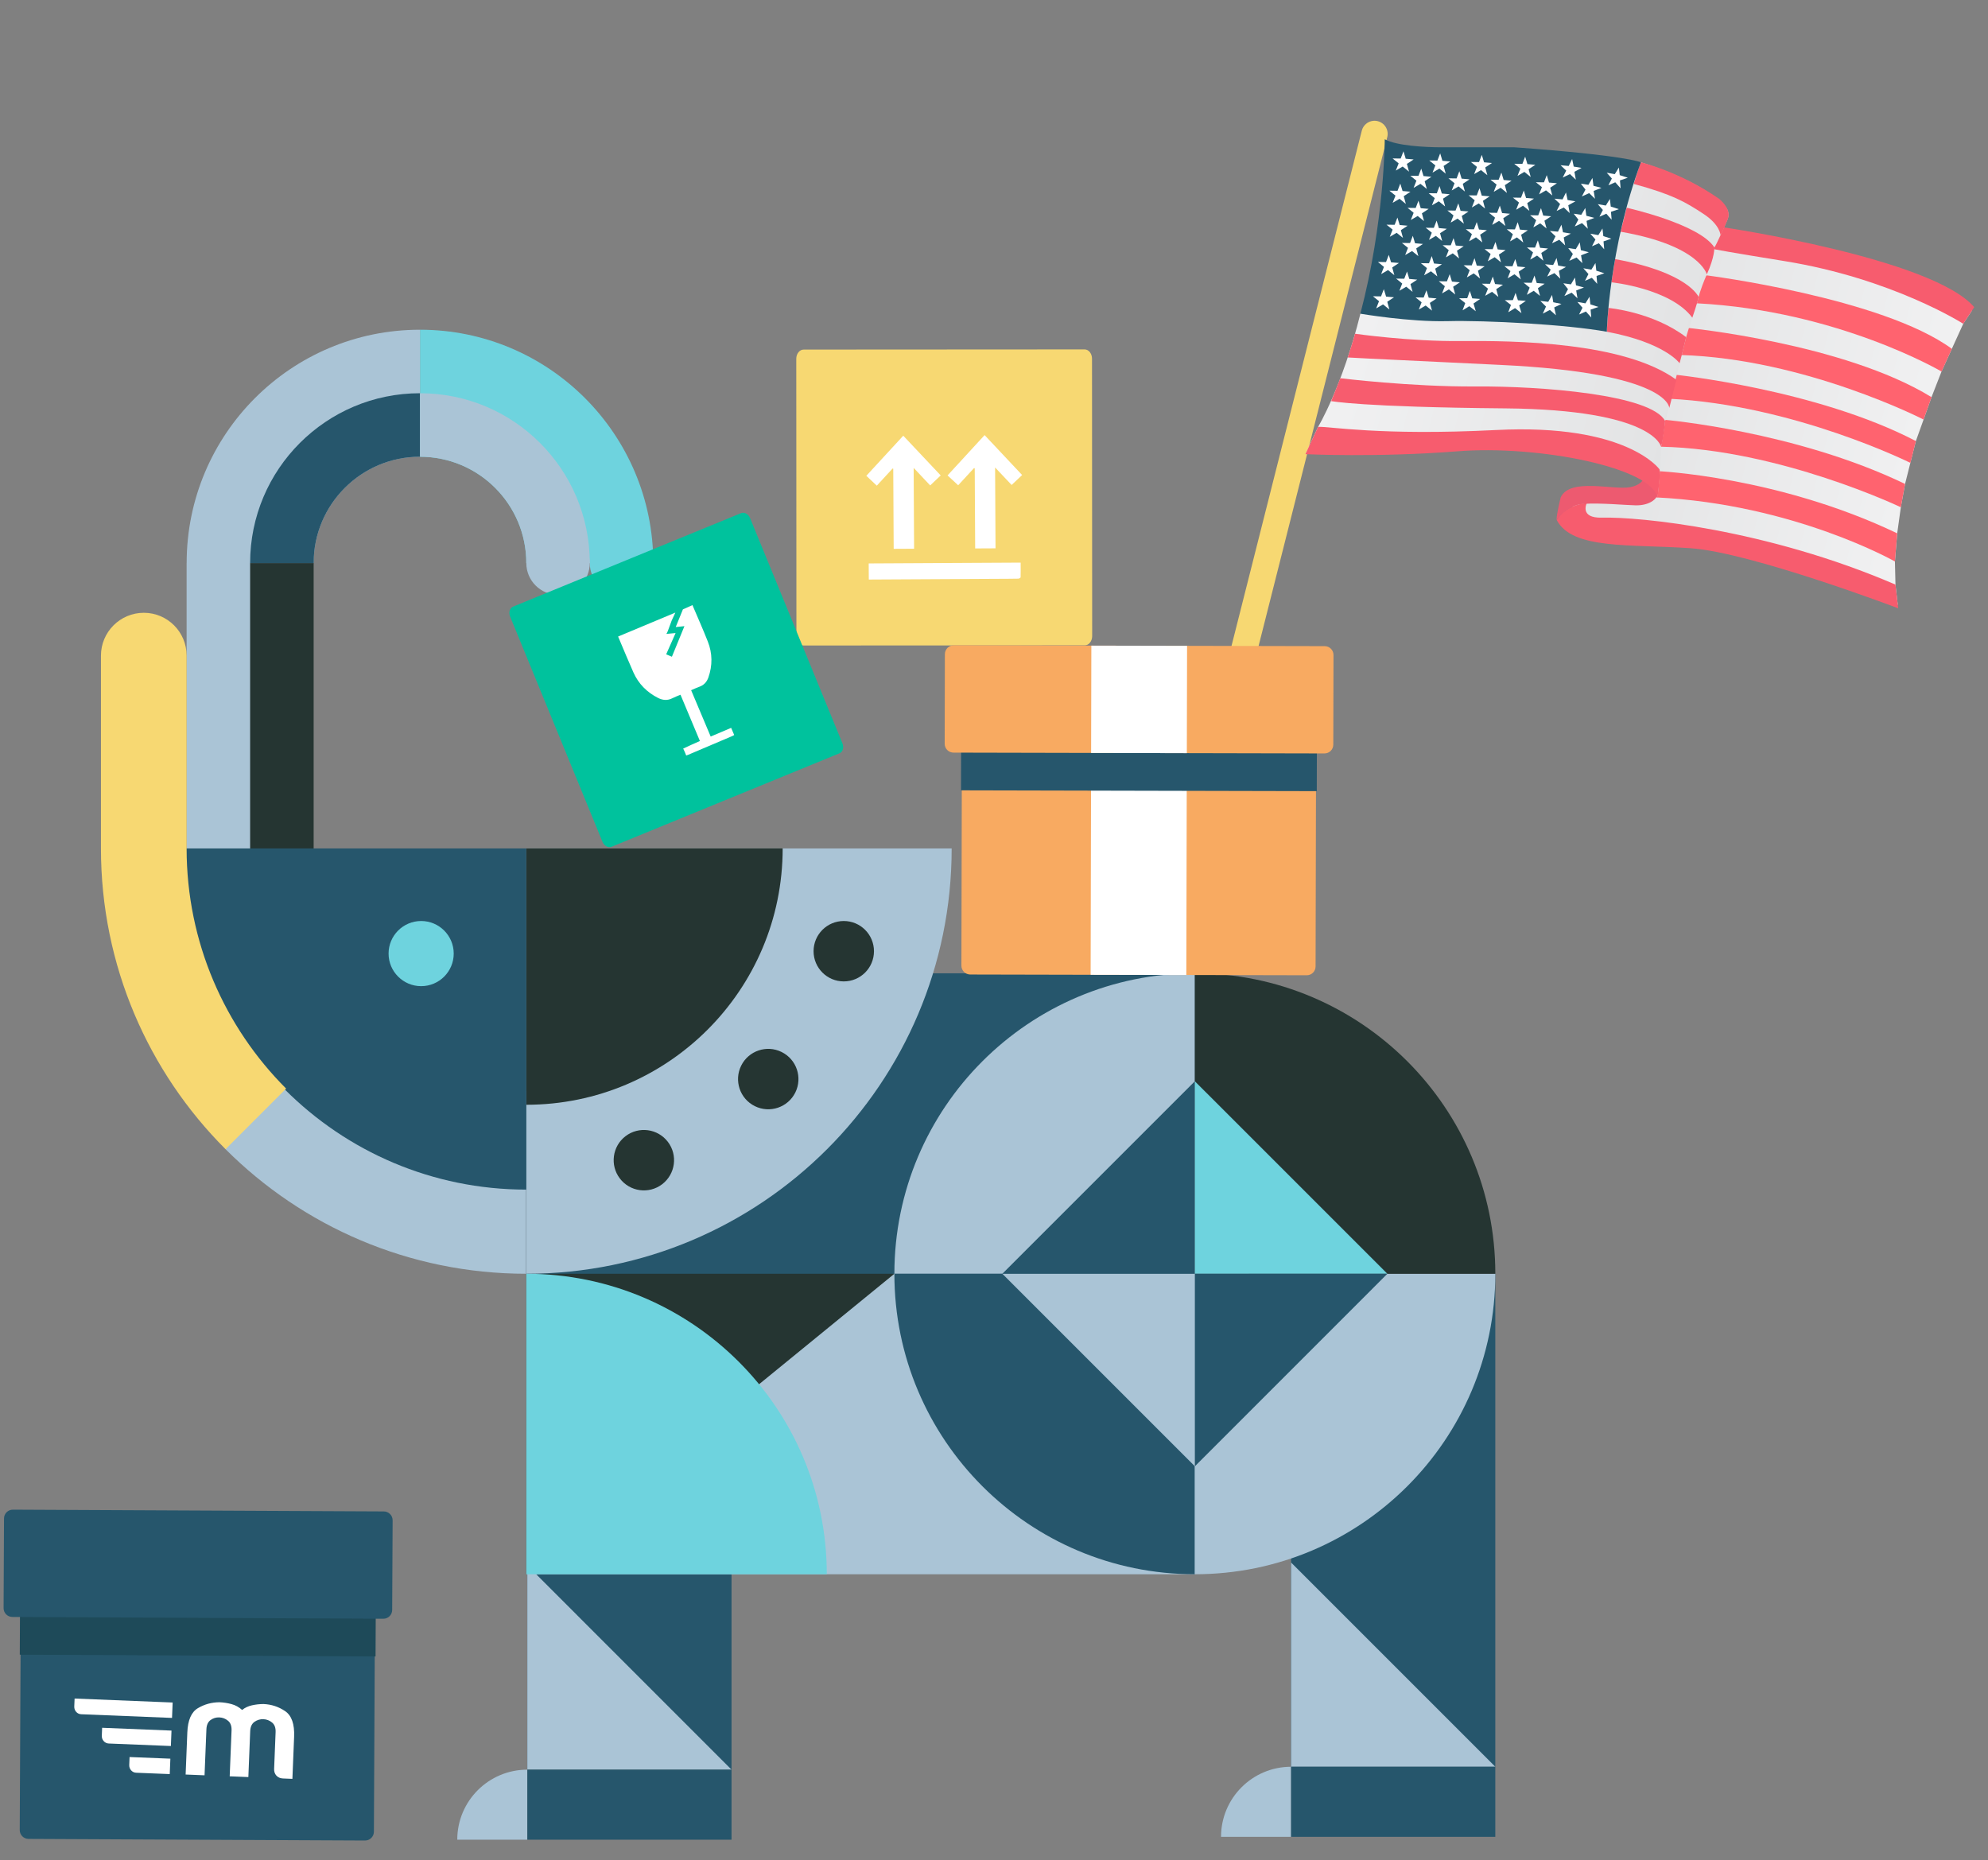 <?xml version="1.0" encoding="UTF-8" standalone="no"?>
<svg xmlns="http://www.w3.org/2000/svg" xmlns:xlink="http://www.w3.org/1999/xlink" xmlns:serif="http://www.serif.com/" width="100%" height="100%" viewBox="0 0 109 102" xml:space="preserve" style="fill-rule:evenodd;clip-rule:evenodd;stroke-linecap:round;stroke-miterlimit:10;">
  <rect x="0" y="0" width="109" height="102" fill="#808080" stroke="none"/>
  <g>
    <path d="M59.479,35.383l-15.407,0.009c-0.224,0 -0.405,-0.228 -0.405,-0.509l-0.008,-15.207c-0.001,-0.281 0.18,-0.509 0.404,-0.509l15.407,-0.009c0.223,0 0.404,0.228 0.404,0.509l0.009,15.207c0,0.281 -0.181,0.509 -0.404,0.509" style="fill:#f7d872;fill-rule:nonzero;"></path>
    <path d="M51.953,26.067c0.676,-0.736 1.346,-1.465 2.032,-2.211c0.689,0.734 1.371,1.459 2.057,2.189c-0.189,0.179 -0.375,0.355 -0.576,0.545c-0.294,-0.311 -0.586,-0.62 -0.906,-0.96c0.008,1.501 0.016,2.963 0.024,4.434c-0.38,0.002 -0.739,0.004 -1.116,0.006c-0.008,-1.463 -0.016,-2.927 -0.024,-4.391c-0.012,-0.006 -0.025,-0.012 -0.037,-0.017c-0.288,0.311 -0.576,0.624 -0.871,0.944c-0.194,-0.179 -0.385,-0.355 -0.583,-0.539" style="fill:#fff;fill-rule:nonzero;"></path>
    <path d="M47.5,26.087c0.681,-0.739 1.344,-1.46 2.025,-2.198c0.688,0.73 1.363,1.446 2.053,2.178c-0.195,0.185 -0.383,0.363 -0.577,0.548c-0.296,-0.314 -0.585,-0.621 -0.906,-0.962c0.008,1.502 0.016,2.962 0.024,4.433c-0.381,0.002 -0.739,0.004 -1.119,0.006c-0.008,-1.464 -0.015,-2.928 -0.024,-4.391l-0.035,-0.014c-0.288,0.312 -0.575,0.624 -0.867,0.941c-0.197,-0.186 -0.382,-0.36 -0.574,-0.541" style="fill:#fff;fill-rule:nonzero;"></path>
    <path d="M55.961,30.847c0.001,0.273 0.006,0.539 -0.002,0.805c-0.001,0.027 -0.079,0.074 -0.122,0.075c-0.396,0.008 -0.791,0.008 -1.186,0.01c-0.617,0.003 -1.234,0.006 -1.851,0.01l-4.997,0.027c-0.053,0 -0.106,0.001 -0.168,0.001c-0.002,-0.301 -0.003,-0.586 -0.005,-0.883c2.767,-0.015 5.536,-0.03 8.331,-0.045" style="fill:#fff;fill-rule:nonzero;"></path>
    <path d="M75.364,7.341l-14.469,57.223" style="fill:none;stroke:#f7d872;stroke-width:1.44px;"></path>
    <path d="M92.11,18.504l0.455,-0.451l-0.455,0.451Z" style="fill:url(#_Linear1);fill-rule:nonzero;"></path>
    <path d="M91.066,23.573c-0.223,0.763 -0.043,1.883 -0.308,3.266c-0.174,0.907 -1.551,0.73 -2.681,0.553c-0.593,-0.093 -1.119,-0.186 -1.365,-0.122c-0.718,0.186 -1.196,2.168 1.152,1.988c2.349,-0.18 12.139,1.999 13.603,2.503c1.464,0.504 2.586,1.399 2.586,1.399l-0.126,-1.107l-0.03,-1.268l0.125,-1.544l0.199,-1.429l0.232,-1.278l0.29,-1.155l0.302,-1.197l0.423,-1.179l0.435,-1.228l0.549,-1.405l0.566,-1.246l0.625,-1.372l0.476,-0.723c-2.227,-2.599 -13.657,-4.414 -13.657,-4.414c-1.945,2.131 -3.172,10.196 -3.396,10.958Z" style="fill:url(#_Linear2);fill-rule:nonzero;"></path>
    <path d="M94.527,12.468c0,0 11.409,1.682 13.717,4.372l-0.601,0.912c0,0 -3.882,-2.483 -9.815,-3.439c-3.046,-0.49 -3.838,-0.648 -3.838,-0.648c0,0 -0.407,-0.378 0.537,-1.197" style="fill:#f75c6e;fill-rule:nonzero;"></path>
    <path d="M93.56,15.096c0,0 9.629,1.225 13.458,4.028l-0.565,1.247c0,0 -5.673,-3.341 -13.414,-3.741c0,0 0.163,-1.259 0.521,-1.534" style="fill:#ff636f;fill-rule:nonzero;"></path>
    <path d="M92.478,17.971c0,0 8.609,0.843 13.425,3.804l-0.435,1.228c0,0 -6.499,-3.336 -13.315,-3.538l0.325,-1.494Z" style="fill:#ff636f;fill-rule:nonzero;"></path>
    <path d="M91.83,20.543c0,0 7.766,0.798 13.215,3.639l-0.301,1.197c0,0 -6.389,-3.18 -13.246,-3.518l0.332,-1.318Z" style="fill:#ff636f;fill-rule:nonzero;"></path>
    <path d="M91.258,23.016c0,0 7.175,0.617 13.195,3.518l-0.232,1.278c0,0 -6.65,-3.177 -13.149,-3.32l0.186,-1.476Z" style="fill:#ff636f;fill-rule:nonzero;"></path>
    <path d="M90.864,25.829c0,0 6.628,0.287 13.157,3.412l-0.124,1.544c0,0 -5.523,-3.142 -13.089,-3.513l0.056,-1.443Z" style="fill:#ff636f;fill-rule:nonzero;"></path>
    <path d="M103.927,32.053l0.147,1.297c0,0 -8.054,-3.058 -11.373,-3.291c-3.319,-0.232 -6.484,0.089 -7.344,-1.542c0,0 0.387,-0.815 1.646,-0.935c0,0 -0.424,0.835 0.831,0.8c2.05,-0.055 9.052,0.636 16.093,3.671" style="fill:#f75c6e;fill-rule:nonzero;"></path>
    <path d="M90.071,26.326c0,0 -0.147,0.277 -0.67,0.381c-0.941,0.187 -3.312,-0.539 -3.831,0.565c0,0 -0.234,0.944 -0.225,1.242c0,0 0.556,-0.824 1.479,-0.888c0.923,-0.063 2.349,0.073 2.869,0.081c0.813,0.012 1.213,-0.417 1.181,-0.642c0,0 -0.179,-0.557 -0.803,-0.739" style="fill:#ed5a70;fill-rule:nonzero;"></path>
    <path d="M74.591,17.195c-1.005,4.034 -2.321,6.21 -2.321,6.21l-0.698,1.496c0,0 8.061,-0.611 13.812,-0.048c5.615,0.549 5.502,2.356 5.493,2.442c0.007,-0.062 0.113,-1.005 0.129,-1.45c0.018,-0.459 0.066,-1.353 0.066,-1.353c0.062,-0.177 0.225,-1.409 0.225,-1.409c0.129,-0.295 0.183,-0.725 0.183,-0.725l0.39,-1.548c0,0 0.545,-2.177 0.581,-2.323c0.034,-0.145 0.305,-0.996 0.337,-1.069c0.032,-0.072 0.283,-0.883 0.317,-1.014c0.035,-0.131 0.064,-0.384 0.477,-1.361c0.414,-0.978 0.415,-1.478 0.415,-1.478c0.093,-0.094 0.592,-1.231 0.725,-1.548c0.134,-0.318 -0.05,-0.59 -0.05,-0.59c-1.18,-1.475 -4.702,-2.527 -4.702,-2.527l-15.379,8.295Zm16.285,10.103c0,0 0.001,-0.001 0.001,-0.003c0,0.002 -0.001,0.003 -0.001,0.003Z" style="fill:url(#_Linear3);fill-rule:nonzero;"></path>
    <path d="M89.97,8.9c0,0 2.128,0.501 4.278,1.994c0,0 0.715,0.543 0.488,1.113c-0.228,0.57 -0.313,0.72 -0.402,0.886c0,0 -0.019,-0.564 -0.922,-1.158c-1.023,-0.673 -1.696,-1.064 -3.837,-1.652l0.311,-0.973" style="fill:#f75c6e;fill-rule:nonzero;"></path>
    <path d="M89.189,11.39c0,0 3.981,0.885 4.808,2.175c0,0 0.025,0.523 -0.414,1.478c0,0 -0.378,-1.589 -4.726,-2.338l0.332,-1.315Z" style="fill:#f75c6e;fill-rule:nonzero;"></path>
    <path d="M93.131,16.28c0,0 -0.551,-1.348 -4.577,-2.073l-0.201,1.271c0,0 3.236,0.329 4.435,1.94c0,0 0.299,-0.853 0.343,-1.138" style="fill:#f75c6e;fill-rule:nonzero;"></path>
    <path d="M88.188,16.883c0,0 2.436,0.212 4.262,1.604c0,0 -0.247,1.031 -0.36,1.427c0,0 -0.792,-1.125 -3.99,-1.726c0,0 0.071,-1.137 0.088,-1.305" style="fill:#f75c6e;fill-rule:nonzero;"></path>
    <path d="M74.294,18.298c0,0 2.983,0.43 5.832,0.402c2.849,-0.027 8.929,0.039 11.789,2.123l-0.39,1.548c0,0 0.047,-1.926 -9.282,-2.365c-8.039,-0.379 -8.348,-0.407 -8.348,-0.407c0,0 0.4,-1.237 0.399,-1.301" style="fill:#f75c6e;fill-rule:nonzero;"></path>
    <path d="M73.488,20.737c0,0 3.86,0.476 7.437,0.452c3.578,-0.024 9.613,0.443 10.372,1.894c0,0 -0.09,1.006 -0.225,1.409c0,0 -0.373,-2.03 -8.545,-2.102c-7.93,-0.07 -9.541,-0.399 -9.541,-0.399c0,0 0.366,-0.891 0.502,-1.254" style="fill:#f75c6e;fill-rule:nonzero;"></path>
    <path d="M72.27,23.405l-0.698,1.496c0,0 3.919,0.191 8.353,-0.158c4.434,-0.348 10.692,0.895 10.952,2.555c0,0 0.191,-1.367 0.112,-1.566c0,0 -1.773,-2.521 -8.957,-2.155c-6.384,0.325 -9.221,-0.215 -9.762,-0.172" style="fill:#f75c6e;fill-rule:nonzero;"></path>
    <path d="M75.924,7.636c0,0 -0.004,4.499 -1.336,9.564c0,0 2.696,0.461 4.782,0.408c2.086,-0.053 6.528,0.18 8.73,0.581c0,0 0.111,-4.552 1.87,-9.289c0,0 -0.732,-0.377 -6.942,-0.824c0,0 -3.056,0.001 -3.978,0c-0.92,0 -2.476,-0.084 -3.126,-0.44" style="fill:#26566c;fill-rule:nonzero;"></path>
    <path d="M76.798,8.692l0.153,-0.396l0.123,0.408l0.434,0.038l-0.369,0.245l0.117,0.424l-0.348,-0.28l-0.377,0.22l0.156,-0.395l-0.334,-0.27l0.445,0.006Z" style="fill:#fff;fill-rule:nonzero;"></path>
    <path d="M77.621,11.402l0.152,-0.396l0.124,0.408l0.434,0.038l-0.369,0.245l0.116,0.424l-0.348,-0.28l-0.376,0.22l0.155,-0.395l-0.333,-0.27l0.445,0.006Z" style="fill:#fff;fill-rule:nonzero;"></path>
    <path d="M76.625,10.461l0.152,-0.395l0.124,0.407l0.433,0.039l-0.368,0.244l0.116,0.425l-0.348,-0.281l-0.377,0.22l0.156,-0.394l-0.333,-0.271l0.445,0.006Z" style="fill:#fff;fill-rule:nonzero;"></path>
    <path d="M76.467,12.325l0.152,-0.396l0.124,0.407l0.434,0.039l-0.369,0.244l0.116,0.425l-0.347,-0.28l-0.377,0.22l0.155,-0.395l-0.333,-0.27l0.445,0.006Z" style="fill:#fff;fill-rule:nonzero;"></path>
    <path d="M77.311,13.325l0.152,-0.396l0.124,0.408l0.433,0.038l-0.368,0.245l0.116,0.424l-0.348,-0.28l-0.376,0.22l0.155,-0.395l-0.333,-0.27l0.445,0.006Z" style="fill:#fff;fill-rule:nonzero;"></path>
    <path d="M78.35,14.435l0.152,-0.395l0.124,0.407l0.433,0.039l-0.368,0.244l0.116,0.425l-0.348,-0.281l-0.376,0.22l0.155,-0.394l-0.333,-0.271l0.445,0.006Z" style="fill:#fff;fill-rule:nonzero;"></path>
    <path d="M80.694,14.55l0.152,-0.395l0.123,0.407l0.434,0.038l-0.369,0.245l0.117,0.425l-0.348,-0.281l-0.377,0.22l0.156,-0.394l-0.333,-0.271l0.445,0.006Z" style="fill:#fff;fill-rule:nonzero;"></path>
    <path d="M82.928,14.599l0.152,-0.396l0.124,0.408l0.434,0.038l-0.369,0.245l0.116,0.425l-0.348,-0.281l-0.376,0.22l0.155,-0.395l-0.333,-0.27l0.445,0.006Z" style="fill:#fff;fill-rule:nonzero;"></path>
    <path d="M75.994,14.369l0.152,-0.396l0.124,0.408l0.433,0.038l-0.368,0.245l0.116,0.424l-0.348,-0.28l-0.376,0.22l0.155,-0.395l-0.333,-0.27l0.445,0.006Z" style="fill:#fff;fill-rule:nonzero;"></path>
    <path d="M76.994,15.282l0.152,-0.396l0.124,0.407l0.434,0.039l-0.369,0.244l0.116,0.425l-0.348,-0.281l-0.376,0.221l0.155,-0.395l-0.333,-0.271l0.445,0.007Z" style="fill:#fff;fill-rule:nonzero;"></path>
    <path d="M75.722,16.25l0.152,-0.396l0.124,0.408l0.434,0.038l-0.369,0.245l0.116,0.424l-0.348,-0.28l-0.376,0.22l0.155,-0.395l-0.333,-0.27l0.445,0.006Z" style="fill:#fff;fill-rule:nonzero;"></path>
    <path d="M78.059,16.312l0.152,-0.396l0.124,0.407l0.433,0.039l-0.369,0.245l0.117,0.424l-0.348,-0.28l-0.377,0.22l0.155,-0.395l-0.332,-0.27l0.445,0.006Z" style="fill:#fff;fill-rule:nonzero;"></path>
    <path d="M80.445,16.351l0.145,-0.398l0.131,0.405l0.434,0.032l-0.364,0.25l0.124,0.424l-0.353,-0.276l-0.372,0.227l0.148,-0.398l-0.338,-0.265l0.445,-0.001Z" style="fill:#fff;fill-rule:nonzero;"></path>
    <path d="M82.951,16.456l0.145,-0.398l0.131,0.406l0.434,0.031l-0.364,0.251l0.124,0.423l-0.353,-0.275l-0.372,0.226l0.148,-0.398l-0.337,-0.265l0.444,-0.001Z" style="fill:#fff;fill-rule:nonzero;"></path>
    <path d="M79.333,15.427l0.152,-0.395l0.124,0.407l0.434,0.039l-0.369,0.244l0.116,0.425l-0.348,-0.281l-0.376,0.221l0.155,-0.395l-0.333,-0.27l0.445,0.005Z" style="fill:#fff;fill-rule:nonzero;"></path>
    <path d="M81.697,15.56l0.152,-0.396l0.124,0.408l0.434,0.039l-0.369,0.244l0.116,0.425l-0.348,-0.281l-0.376,0.22l0.155,-0.394l-0.333,-0.271l0.445,0.006Z" style="fill:#fff;fill-rule:nonzero;"></path>
    <path d="M83.982,15.505l0.152,-0.396l0.124,0.407l0.434,0.039l-0.369,0.244l0.116,0.425l-0.347,-0.281l-0.377,0.221l0.155,-0.395l-0.332,-0.27l0.444,0.006Z" style="fill:#fff;fill-rule:nonzero;"></path>
    <path d="M79.544,13.45l0.152,-0.395l0.124,0.407l0.433,0.039l-0.368,0.244l0.116,0.425l-0.348,-0.281l-0.376,0.221l0.155,-0.395l-0.333,-0.271l0.445,0.006Z" style="fill:#fff;fill-rule:nonzero;"></path>
    <path d="M81.842,13.663l0.152,-0.396l0.124,0.408l0.433,0.038l-0.368,0.245l0.116,0.425l-0.348,-0.281l-0.376,0.22l0.155,-0.395l-0.333,-0.27l0.445,0.006Z" style="fill:#fff;fill-rule:nonzero;"></path>
    <path d="M84.167,13.574l0.152,-0.395l0.124,0.407l0.434,0.038l-0.369,0.245l0.116,0.425l-0.348,-0.281l-0.376,0.22l0.155,-0.394l-0.333,-0.271l0.445,0.006Z" style="fill:#fff;fill-rule:nonzero;"></path>
    <path d="M78.616,12.493l0.152,-0.395l0.124,0.407l0.434,0.039l-0.369,0.244l0.116,0.425l-0.348,-0.281l-0.376,0.22l0.155,-0.394l-0.333,-0.271l0.445,0.006Z" style="fill:#fff;fill-rule:nonzero;"></path>
    <path d="M80.815,12.572l0.153,-0.396l0.123,0.408l0.434,0.038l-0.369,0.245l0.117,0.424l-0.348,-0.28l-0.377,0.22l0.155,-0.395l-0.333,-0.27l0.445,0.006Z" style="fill:#fff;fill-rule:nonzero;"></path>
    <path d="M83.061,12.577l0.153,-0.396l0.123,0.408l0.434,0.038l-0.369,0.245l0.117,0.424l-0.349,-0.28l-0.376,0.22l0.155,-0.395l-0.333,-0.27l0.445,0.006Z" style="fill:#fff;fill-rule:nonzero;"></path>
    <path d="M78.778,10.599l0.152,-0.396l0.124,0.407l0.433,0.039l-0.368,0.245l0.116,0.424l-0.348,-0.28l-0.376,0.22l0.155,-0.395l-0.333,-0.27l0.445,0.006Z" style="fill:#fff;fill-rule:nonzero;"></path>
    <path d="M80.968,10.715l0.152,-0.396l0.124,0.408l0.433,0.038l-0.368,0.245l0.116,0.424l-0.348,-0.28l-0.377,0.22l0.156,-0.395l-0.333,-0.27l0.445,0.006Z" style="fill:#fff;fill-rule:nonzero;"></path>
    <path d="M83.396,10.84l0.152,-0.395l0.124,0.407l0.434,0.038l-0.369,0.245l0.116,0.425l-0.348,-0.281l-0.376,0.22l0.155,-0.395l-0.333,-0.27l0.445,0.006Z" style="fill:#fff;fill-rule:nonzero;"></path>
    <path d="M79.806,11.546l0.152,-0.396l0.124,0.408l0.433,0.038l-0.368,0.245l0.116,0.424l-0.348,-0.28l-0.376,0.22l0.155,-0.395l-0.333,-0.27l0.445,0.006Z" style="fill:#fff;fill-rule:nonzero;"></path>
    <path d="M82.083,11.67l0.152,-0.396l0.124,0.407l0.433,0.039l-0.369,0.245l0.117,0.424l-0.348,-0.28l-0.376,0.22l0.155,-0.395l-0.333,-0.27l0.445,0.006Z" style="fill:#fff;fill-rule:nonzero;"></path>
    <path d="M84.339,11.808l0.152,-0.396l0.124,0.407l0.433,0.039l-0.368,0.244l0.116,0.425l-0.348,-0.281l-0.377,0.22l0.156,-0.394l-0.333,-0.271l0.445,0.007Z" style="fill:#fff;fill-rule:nonzero;"></path>
    <path d="M87.091,10.132l0.221,-0.374l0.057,0.429l0.437,0.115l-0.427,0.165l0.071,0.431l-0.317,-0.31l-0.401,0.183l0.198,-0.377l-0.254,-0.322l0.415,0.06Z" style="fill:#fff;fill-rule:nonzero;"></path>
    <path d="M86.699,11.777l0.221,-0.374l0.058,0.428l0.437,0.116l-0.427,0.164l0.07,0.432l-0.317,-0.31l-0.4,0.183l0.198,-0.377l-0.255,-0.322l0.415,0.06Z" style="fill:#fff;fill-rule:nonzero;"></path>
    <path d="M86.398,13.662l0.221,-0.374l0.058,0.428l0.437,0.116l-0.427,0.165l0.071,0.431l-0.318,-0.31l-0.399,0.183l0.197,-0.377l-0.254,-0.322l0.414,0.06Z" style="fill:#fff;fill-rule:nonzero;"></path>
    <path d="M86.132,15.591l0.221,-0.374l0.058,0.429l0.436,0.116l-0.426,0.164l0.07,0.431l-0.317,-0.31l-0.4,0.183l0.198,-0.377l-0.255,-0.322l0.415,0.06Z" style="fill:#fff;fill-rule:nonzero;"></path>
    <path d="M78.811,8.804l0.153,-0.396l0.123,0.408l0.434,0.038l-0.369,0.245l0.117,0.424l-0.348,-0.28l-0.377,0.22l0.155,-0.395l-0.332,-0.27l0.444,0.006Z" style="fill:#fff;fill-rule:nonzero;"></path>
    <path d="M77.773,9.642l0.153,-0.396l0.123,0.407l0.434,0.039l-0.369,0.244l0.117,0.425l-0.349,-0.281l-0.376,0.221l0.155,-0.395l-0.333,-0.27l0.445,0.006Z" style="fill:#fff;fill-rule:nonzero;"></path>
    <path d="M79.863,9.783l0.152,-0.396l0.124,0.407l0.433,0.039l-0.368,0.245l0.116,0.424l-0.348,-0.281l-0.376,0.221l0.155,-0.395l-0.333,-0.271l0.445,0.007Z" style="fill:#fff;fill-rule:nonzero;"></path>
    <path d="M82.168,9.857l0.152,-0.395l0.124,0.407l0.433,0.038l-0.368,0.245l0.116,0.425l-0.348,-0.281l-0.376,0.22l0.155,-0.395l-0.333,-0.27l0.445,0.006Z" style="fill:#fff;fill-rule:nonzero;"></path>
    <path d="M84.655,9.997l0.152,-0.395l0.124,0.407l0.434,0.038l-0.369,0.245l0.116,0.425l-0.347,-0.281l-0.377,0.22l0.155,-0.395l-0.333,-0.27l0.445,0.006Z" style="fill:#fff;fill-rule:nonzero;"></path>
    <path d="M81.093,8.887l0.152,-0.395l0.124,0.407l0.434,0.038l-0.369,0.245l0.117,0.425l-0.349,-0.281l-0.376,0.22l0.155,-0.395l-0.333,-0.27l0.445,0.006Z" style="fill:#fff;fill-rule:nonzero;"></path>
    <path d="M83.471,8.985l0.152,-0.396l0.124,0.408l0.434,0.038l-0.369,0.245l0.116,0.425l-0.348,-0.281l-0.376,0.22l0.155,-0.395l-0.333,-0.27l0.445,0.006Z" style="fill:#fff;fill-rule:nonzero;"></path>
    <path d="M86.01,9.1l0.188,-0.381l0.087,0.414l0.43,0.073l-0.391,0.214l0.078,0.431l-0.323,-0.306l-0.396,0.189l0.191,-0.38l-0.309,-0.295l0.445,0.041Z" style="fill:#fff;fill-rule:nonzero;"></path>
    <path d="M85.674,10.932l0.188,-0.38l0.087,0.414l0.43,0.072l-0.391,0.214l0.078,0.431l-0.323,-0.306l-0.396,0.189l0.191,-0.38l-0.309,-0.294l0.445,0.04Z" style="fill:#fff;fill-rule:nonzero;"></path>
    <path d="M85.423,12.702l0.188,-0.381l0.087,0.414l0.43,0.072l-0.39,0.214l0.077,0.431l-0.322,-0.306l-0.396,0.19l0.191,-0.381l-0.309,-0.294l0.444,0.041Z" style="fill:#fff;fill-rule:nonzero;"></path>
    <path d="M85.158,14.529l0.188,-0.381l0.087,0.414l0.43,0.073l-0.391,0.214l0.078,0.431l-0.323,-0.306l-0.396,0.189l0.191,-0.38l-0.308,-0.295l0.444,0.041Z" style="fill:#fff;fill-rule:nonzero;"></path>
    <path d="M84.889,16.549l0.209,-0.378l0.067,0.401l0.448,0.092l-0.397,0.193l0.097,0.429l-0.335,-0.294l-0.387,0.204l0.174,-0.388l-0.311,-0.31l0.435,0.051Z" style="fill:#fff;fill-rule:nonzero;"></path>
    <path d="M88.537,9.548l0.224,-0.363l0.048,0.418l0.441,0.142l-0.43,0.146l0.037,0.434l-0.293,-0.331l-0.377,0.165l0.19,-0.371l-0.281,-0.318l0.441,0.078Z" style="fill:#fff;fill-rule:nonzero;"></path>
    <path d="M88.045,11.27l0.224,-0.362l0.048,0.418l0.441,0.142l-0.43,0.146l0.037,0.434l-0.293,-0.331l-0.376,0.165l0.189,-0.371l-0.28,-0.318l0.44,0.077Z" style="fill:#fff;fill-rule:nonzero;"></path>
    <path d="M87.636,12.891l0.225,-0.363l0.048,0.418l0.44,0.142l-0.429,0.146l0.037,0.434l-0.293,-0.331l-0.377,0.165l0.19,-0.371l-0.281,-0.318l0.44,0.078Z" style="fill:#fff;fill-rule:nonzero;"></path>
    <path d="M87.253,14.785l0.224,-0.362l0.048,0.418l0.441,0.142l-0.429,0.146l0.036,0.434l-0.293,-0.331l-0.376,0.165l0.189,-0.371l-0.28,-0.318l0.44,0.077Z" style="fill:#fff;fill-rule:nonzero;"></path>
    <path d="M86.927,16.632l0.225,-0.363l0.047,0.419l0.441,0.142l-0.429,0.145l0.037,0.434l-0.294,-0.33l-0.376,0.165l0.189,-0.371l-0.28,-0.318l0.44,0.077Z" style="fill:#fff;fill-rule:nonzero;"></path>
    <path d="M20.015,100.912l-18.451,-0.088c-0.267,-0.001 -0.483,-0.219 -0.482,-0.487l0.069,-14.455c0.002,-0.267 0.219,-0.483 0.487,-0.482l18.451,0.088c0.267,0.002 0.483,0.22 0.481,0.487l-0.069,14.455c-0.001,0.267 -0.219,0.483 -0.486,0.482" style="fill:#26566c;fill-rule:nonzero;"></path>
    <path d="M1.11,85.398l19.506,0.093l-0.025,5.327l-19.506,-0.094l0.025,-5.326Z" style="fill:#1e4a59;"></path>
    <path d="M21.017,88.753l-20.339,-0.098c-0.267,-0.001 -0.483,-0.219 -0.481,-0.486l0.023,-4.915c0.001,-0.267 0.219,-0.483 0.486,-0.482l20.339,0.097c0.267,0.002 0.483,0.219 0.482,0.487l-0.024,4.915c-0.001,0.267 -0.219,0.483 -0.486,0.482" style="fill:#26566c;fill-rule:nonzero;"></path>
    <path d="M15.633,93.818c-0.356,-0.241 -0.752,-0.372 -1.186,-0.389c-0.219,0.001 -0.43,0.024 -0.635,0.071c-0.204,0.046 -0.384,0.13 -0.537,0.253c-0.172,-0.156 -0.366,-0.262 -0.581,-0.32c-0.216,-0.059 -0.436,-0.093 -0.664,-0.102c-0.425,0.003 -0.819,0.11 -1.178,0.324c-0.36,0.213 -0.554,0.655 -0.581,1.327l-0.093,2.312l1.037,0.042l0.102,-2.52c0.009,-0.236 0.086,-0.407 0.228,-0.51c0.143,-0.103 0.303,-0.151 0.481,-0.144c0.178,0.007 0.337,0.068 0.475,0.183c0.139,0.114 0.204,0.29 0.195,0.527l-0.102,2.52l1.023,0.041l0.101,-2.52c0.01,-0.236 0.089,-0.406 0.237,-0.51c0.147,-0.103 0.31,-0.15 0.488,-0.143c0.177,0.007 0.335,0.068 0.474,0.183c0.139,0.114 0.204,0.29 0.194,0.527l-0.081,2.016c-0.006,0.148 0.036,0.27 0.125,0.368c0.091,0.098 0.21,0.149 0.359,0.156l0.518,0.021l0.094,-2.312c0.028,-0.692 -0.137,-1.159 -0.493,-1.401" style="fill:#fff;fill-rule:nonzero;"></path>
    <path d="M7.086,96.77c-0.004,0.112 0.03,0.21 0.103,0.294c0.074,0.083 0.166,0.127 0.28,0.132l1.838,0.074l0.034,-0.845l-2.237,-0.09l-0.018,0.435" style="fill:#fff;fill-rule:nonzero;"></path>
    <path d="M5.582,95.166c-0.004,0.113 0.03,0.211 0.103,0.295c0.074,0.083 0.166,0.127 0.28,0.132l3.404,0.138l0.034,-0.846l-3.803,-0.154l-0.018,0.435" style="fill:#fff;fill-rule:nonzero;"></path>
    <path d="M4.072,93.563c-0.004,0.112 0.03,0.21 0.103,0.294c0.074,0.083 0.166,0.127 0.28,0.132l4.977,0.201l0.034,-0.844l-5.376,-0.218l-0.018,0.435" style="fill:#fff;fill-rule:nonzero;"></path>
    <path d="M32.337,30.872c0,0.961 0.781,1.741 1.741,1.741c0.962,0 1.741,-0.78 1.741,-1.741c0,-0.962 -0.779,-1.741 -1.741,-1.741c-0.96,0 -1.741,0.779 -1.741,1.741" style="fill:#6ed3de;fill-rule:nonzero;"></path>
    <path d="M12.366,63.008l-1.758,-13.592l18.25,10.427l0,9.995c-6.441,0 -12.271,-2.61 -16.492,-6.83" style="fill:#aac4d6;fill-rule:nonzero;"></path>
    <rect x="13.357" y="29.339" width="3.84" height="18.711" style="fill:#253532;"></rect>
    <path d="M13.714,29.339l-3.482,1.533l0,15.646l3.482,1.037l0,-18.216Z" style="fill:#aac4d6;fill-rule:nonzero;"></path>
    <path d="M23.028,18.078c7.064,0 12.791,5.729 12.791,12.794l-6.962,0c0,-3.219 -2.611,-5.83 -5.829,-5.83l0,-6.964Z" style="fill:#6ed3de;fill-rule:nonzero;"></path>
    <path d="M10.234,30.872c0,-7.065 5.727,-12.794 12.794,-12.794l0,6.964c-3.221,0 -5.831,2.611 -5.831,5.83l-6.963,0Z" style="fill:#aac4d6;fill-rule:nonzero;"></path>
    <rect x="28.913" y="69.996" width="11.196" height="27.031" style="fill:#26566c;"></rect>
    <path d="M28.913,97.027l0,3.839l-3.841,0c0,-2.121 1.72,-3.839 3.841,-3.839" style="fill:#aac4d6;fill-rule:nonzero;"></path>
    <path d="M40.11,97.027l-11.197,0l0,-11.199l11.197,11.199Z" style="fill:#aac4d6;fill-rule:nonzero;"></path>
    <rect x="28.913" y="97.027" width="11.196" height="3.84" style="fill:#26566c;"></rect>
    <rect x="70.789" y="69.838" width="11.197" height="27.03" style="fill:#26566c;"></rect>
    <path d="M28.857,86.313l23.526,-23.526l17.769,17.768l-4.64,5.758l-36.655,0Z" style="fill:#aac4d6;fill-rule:nonzero;"></path>
    <path d="M28.857,86.313l20.181,-16.475l-20.181,-9.995l0,26.47Z" style="fill:#253532;fill-rule:nonzero;"></path>
    <rect x="28.858" y="53.364" width="36.655" height="16.474" style="fill:#26566c;"></rect>
    <path d="M52.179,46.518c0,12.88 -10.442,23.32 -23.322,23.32l0,-23.32l23.322,0Z" style="fill:#aac4d6;fill-rule:nonzero;"></path>
    <path d="M42.913,46.518c0,7.762 -6.294,14.054 -14.055,14.054l0,-14.054l14.055,0Z" style="fill:#253532;fill-rule:nonzero;"></path>
    <path d="M28.857,69.838c9.099,0 16.475,7.376 16.475,16.475l-16.475,0l0,-16.475Z" style="fill:#6ed3de;fill-rule:nonzero;"></path>
    <path d="M28.857,65.224c-10.332,0 -18.707,-8.376 -18.707,-18.706l18.707,0l0,18.706Z" style="fill:#26566c;fill-rule:nonzero;"></path>
    <path d="M7.886,33.598c1.295,0 2.346,1.052 2.346,2.35l0,10.57c0,5.142 2.088,9.799 5.456,13.168l-3.322,3.322c-4.219,-4.22 -6.831,-10.05 -6.831,-16.49l0,-10.57c0,-1.298 1.055,-2.35 2.351,-2.35" style="fill:#f7d872;fill-rule:nonzero;"></path>
    <path d="M21.305,52.283c0,0.986 0.801,1.786 1.786,1.786c0.987,0 1.786,-0.8 1.786,-1.786c0,-0.986 -0.799,-1.786 -1.786,-1.786c-0.985,0 -1.786,0.8 -1.786,1.786" style="fill:#6ed3de;fill-rule:nonzero;"></path>
    <ellipse cx="46.263" cy="52.153" rx="1.656" ry="1.656" style="fill:#253532;"></ellipse>
    <path d="M42.857,57.68c0.82,0.405 1.155,1.399 0.75,2.219c-0.406,0.819 -1.398,1.155 -2.22,0.749c-0.819,-0.405 -1.155,-1.399 -0.749,-2.219c0.405,-0.819 1.4,-1.156 2.219,-0.749" style="fill:#253532;fill-rule:nonzero;"></path>
    <path d="M34.298,62.294c0.727,-0.555 1.766,-0.416 2.321,0.312c0.554,0.726 0.415,1.766 -0.312,2.322c-0.726,0.555 -1.766,0.415 -2.321,-0.314c-0.554,-0.726 -0.415,-1.766 0.312,-2.32" style="fill:#253532;fill-rule:nonzero;"></path>
    <path d="M23.028,21.56l0,3.482c-3.221,0 -5.831,2.611 -5.831,5.83l-3.483,0c0,-5.143 4.17,-9.312 9.314,-9.312" style="fill:#26566c;fill-rule:nonzero;"></path>
    <path d="M23.028,25.042l0,-3.482c5.142,0 9.309,4.169 9.309,9.312l-3.48,0c0,-3.219 -2.611,-5.83 -5.829,-5.83" style="fill:#aac4d6;fill-rule:nonzero;"></path>
    <path d="M65.513,53.364l0,16.474l-16.475,0c0,-9.098 7.375,-16.474 16.475,-16.474" style="fill:#aac4d6;fill-rule:nonzero;"></path>
    <path d="M70.79,96.868l0,3.842l-3.842,0c0,-2.122 1.718,-3.842 3.842,-3.842" style="fill:#aac4d6;fill-rule:nonzero;"></path>
    <path d="M49.038,69.838l16.475,0l0,16.475c-9.1,0 -16.475,-7.376 -16.475,-16.475" style="fill:#26566c;fill-rule:nonzero;"></path>
    <path d="M65.513,86.313l0,-16.475l16.474,0c0,9.099 -7.377,16.475 -16.474,16.475" style="fill:#aac4d6;fill-rule:nonzero;"></path>
    <path d="M81.987,69.838l-16.475,0l0,-16.474c9.098,0 16.475,7.376 16.475,16.474" style="fill:#253532;fill-rule:nonzero;"></path>
    <path d="M68.472,69.838l0,13.516l-13.515,-13.516l13.515,0Z" style="fill:#aac4d6;fill-rule:nonzero;"></path>
    <path d="M81.987,96.868l-11.197,0l0,-11.197l11.197,11.197Z" style="fill:#aac4d6;fill-rule:nonzero;"></path>
    <path d="M65.513,69.838l-10.556,0l10.556,-10.555l0,10.555Z" style="fill:#26566c;fill-rule:nonzero;"></path>
    <path d="M65.513,69.838l0,-10.554l10.555,10.554l-10.555,0Z" style="fill:#6ed3de;fill-rule:nonzero;"></path>
    <path d="M65.513,69.838l10.555,0l-10.555,10.557l0,-10.557Z" style="fill:#26566c;fill-rule:nonzero;"></path>
    <rect x="70.789" y="96.868" width="11.197" height="3.842" style="fill:#26566c;"></rect>
    <path d="M28.857,30.872c0,0.961 0.779,1.741 1.74,1.741c0.962,0 1.74,-0.78 1.74,-1.741c0,-0.962 -0.778,-1.741 -1.74,-1.741c-0.961,0 -1.74,0.779 -1.74,1.741" style="fill:#aac4d6;fill-rule:nonzero;"></path>
    <path d="M71.647,53.472l-18.451,-0.041c-0.267,-0.001 -0.483,-0.218 -0.483,-0.485l0.032,-14.455c0.001,-0.268 0.218,-0.484 0.486,-0.483l18.451,0.041c0.267,0 0.483,0.218 0.483,0.485l-0.033,14.455c0,0.267 -0.217,0.484 -0.485,0.483" style="fill:#f8aa61;fill-rule:nonzero;"></path>
    <path d="M59.798,53.446l0.025,-11.239l5.247,0.011l-0.025,11.239l-5.247,-0.011Z" style="fill:#fff;"></path>
    <path d="M52.703,38.007l19.506,0.043l-0.011,5.327l-19.507,-0.044l0.012,-5.326Z" style="fill:#26566c;"></path>
    <path d="M72.618,41.31l-20.338,-0.045c-0.268,0 -0.484,-0.218 -0.484,-0.485l0.011,-4.915c0.001,-0.268 0.218,-0.484 0.486,-0.483l20.338,0.045c0.268,0.001 0.484,0.218 0.483,0.485l-0.011,4.915c0,0.268 -0.218,0.484 -0.485,0.483" style="fill:#f8aa61;fill-rule:nonzero;"></path>
    <path d="M59.838,35.399l5.248,0.011l-0.013,5.884l-5.248,-0.012l0.013,-5.883Z" style="fill:#fff;"></path>
    <path d="M46.031,41.301l-12.502,5.127c-0.182,0.074 -0.404,-0.05 -0.498,-0.279l-5.06,-12.339c-0.094,-0.228 -0.023,-0.474 0.158,-0.548l12.503,-5.127c0.181,-0.074 0.404,0.051 0.497,0.279l5.06,12.339c0.094,0.229 0.023,0.474 -0.158,0.548" style="fill:#00c29d;fill-rule:nonzero;"></path>
    <path d="M37.443,33.411c-0.131,0.317 -0.259,0.636 -0.394,0.969c0.169,-0.017 0.322,-0.033 0.477,-0.049c-0.23,0.563 -0.454,1.11 -0.686,1.676c-0.072,-0.03 -0.165,-0.069 -0.314,-0.132c0.175,-0.396 0.342,-0.773 0.516,-1.166c-0.172,0.016 -0.32,0.03 -0.504,0.047c0.037,-0.073 0.062,-0.114 0.078,-0.158c0.072,-0.191 0.141,-0.383 0.211,-0.574c0.067,-0.146 0.135,-0.291 0.202,-0.437l-3.139,1.313c0.024,0.056 0.044,0.104 0.064,0.152c0.259,0.607 0.508,1.218 0.778,1.821c0.279,0.623 0.74,1.084 1.347,1.393c0.254,0.129 0.519,0.154 0.786,0.017c0.139,-0.072 0.287,-0.125 0.446,-0.192l1.064,2.537c-0.153,0.069 -0.783,0.345 -0.916,0.414c0.071,0.147 0.113,0.243 0.165,0.382c0.044,-0.008 0.2,-0.079 0.241,-0.097c0.744,-0.314 1.532,-0.649 2.275,-0.966c0.042,-0.017 0.08,-0.043 0.115,-0.061c-0.059,-0.137 -0.11,-0.258 -0.167,-0.393c-0.379,0.161 -0.746,0.317 -1.122,0.477l-1.072,-2.541c0.16,-0.068 0.302,-0.137 0.45,-0.189c0.249,-0.088 0.409,-0.263 0.494,-0.505c0.233,-0.661 0.227,-1.327 -0.03,-1.976c-0.248,-0.632 -0.576,-1.371 -0.842,-1.996l-0.523,0.234Z" style="fill:#fff;fill-rule:nonzero;"></path>
  </g>
  <defs>
    <linearGradient id="_Linear1" x1="0" y1="0" x2="1" y2="0" gradientUnits="userSpaceOnUse" gradientTransform="matrix(0.321,0.081,-0.081,0.321,92.177,18.238)">
      <stop offset="0" style="stop-color:#a91f23;stop-opacity:1"></stop>
      <stop offset="1" style="stop-color:#cf2028;stop-opacity:1"></stop>
    </linearGradient>
    <linearGradient id="_Linear2" x1="0" y1="0" x2="1" y2="0" gradientUnits="userSpaceOnUse" gradientTransform="matrix(18.06,4.552,-4.552,18.06,88.133,20.118)">
      <stop offset="0" style="stop-color:#e2e3e4;stop-opacity:1"></stop>
      <stop offset="1" style="stop-color:#f1f1f2;stop-opacity:1"></stop>
    </linearGradient>
    <linearGradient id="_Linear3" x1="0" y1="0" x2="1" y2="0" gradientUnits="userSpaceOnUse" gradientTransform="matrix(18.721,4.718,-4.718,18.721,74.018,15.198)">
      <stop offset="0" style="stop-color:#f1f1f2;stop-opacity:1"></stop>
      <stop offset="1" style="stop-color:#e2e3e4;stop-opacity:1"></stop>
    </linearGradient>
  </defs>
</svg>

